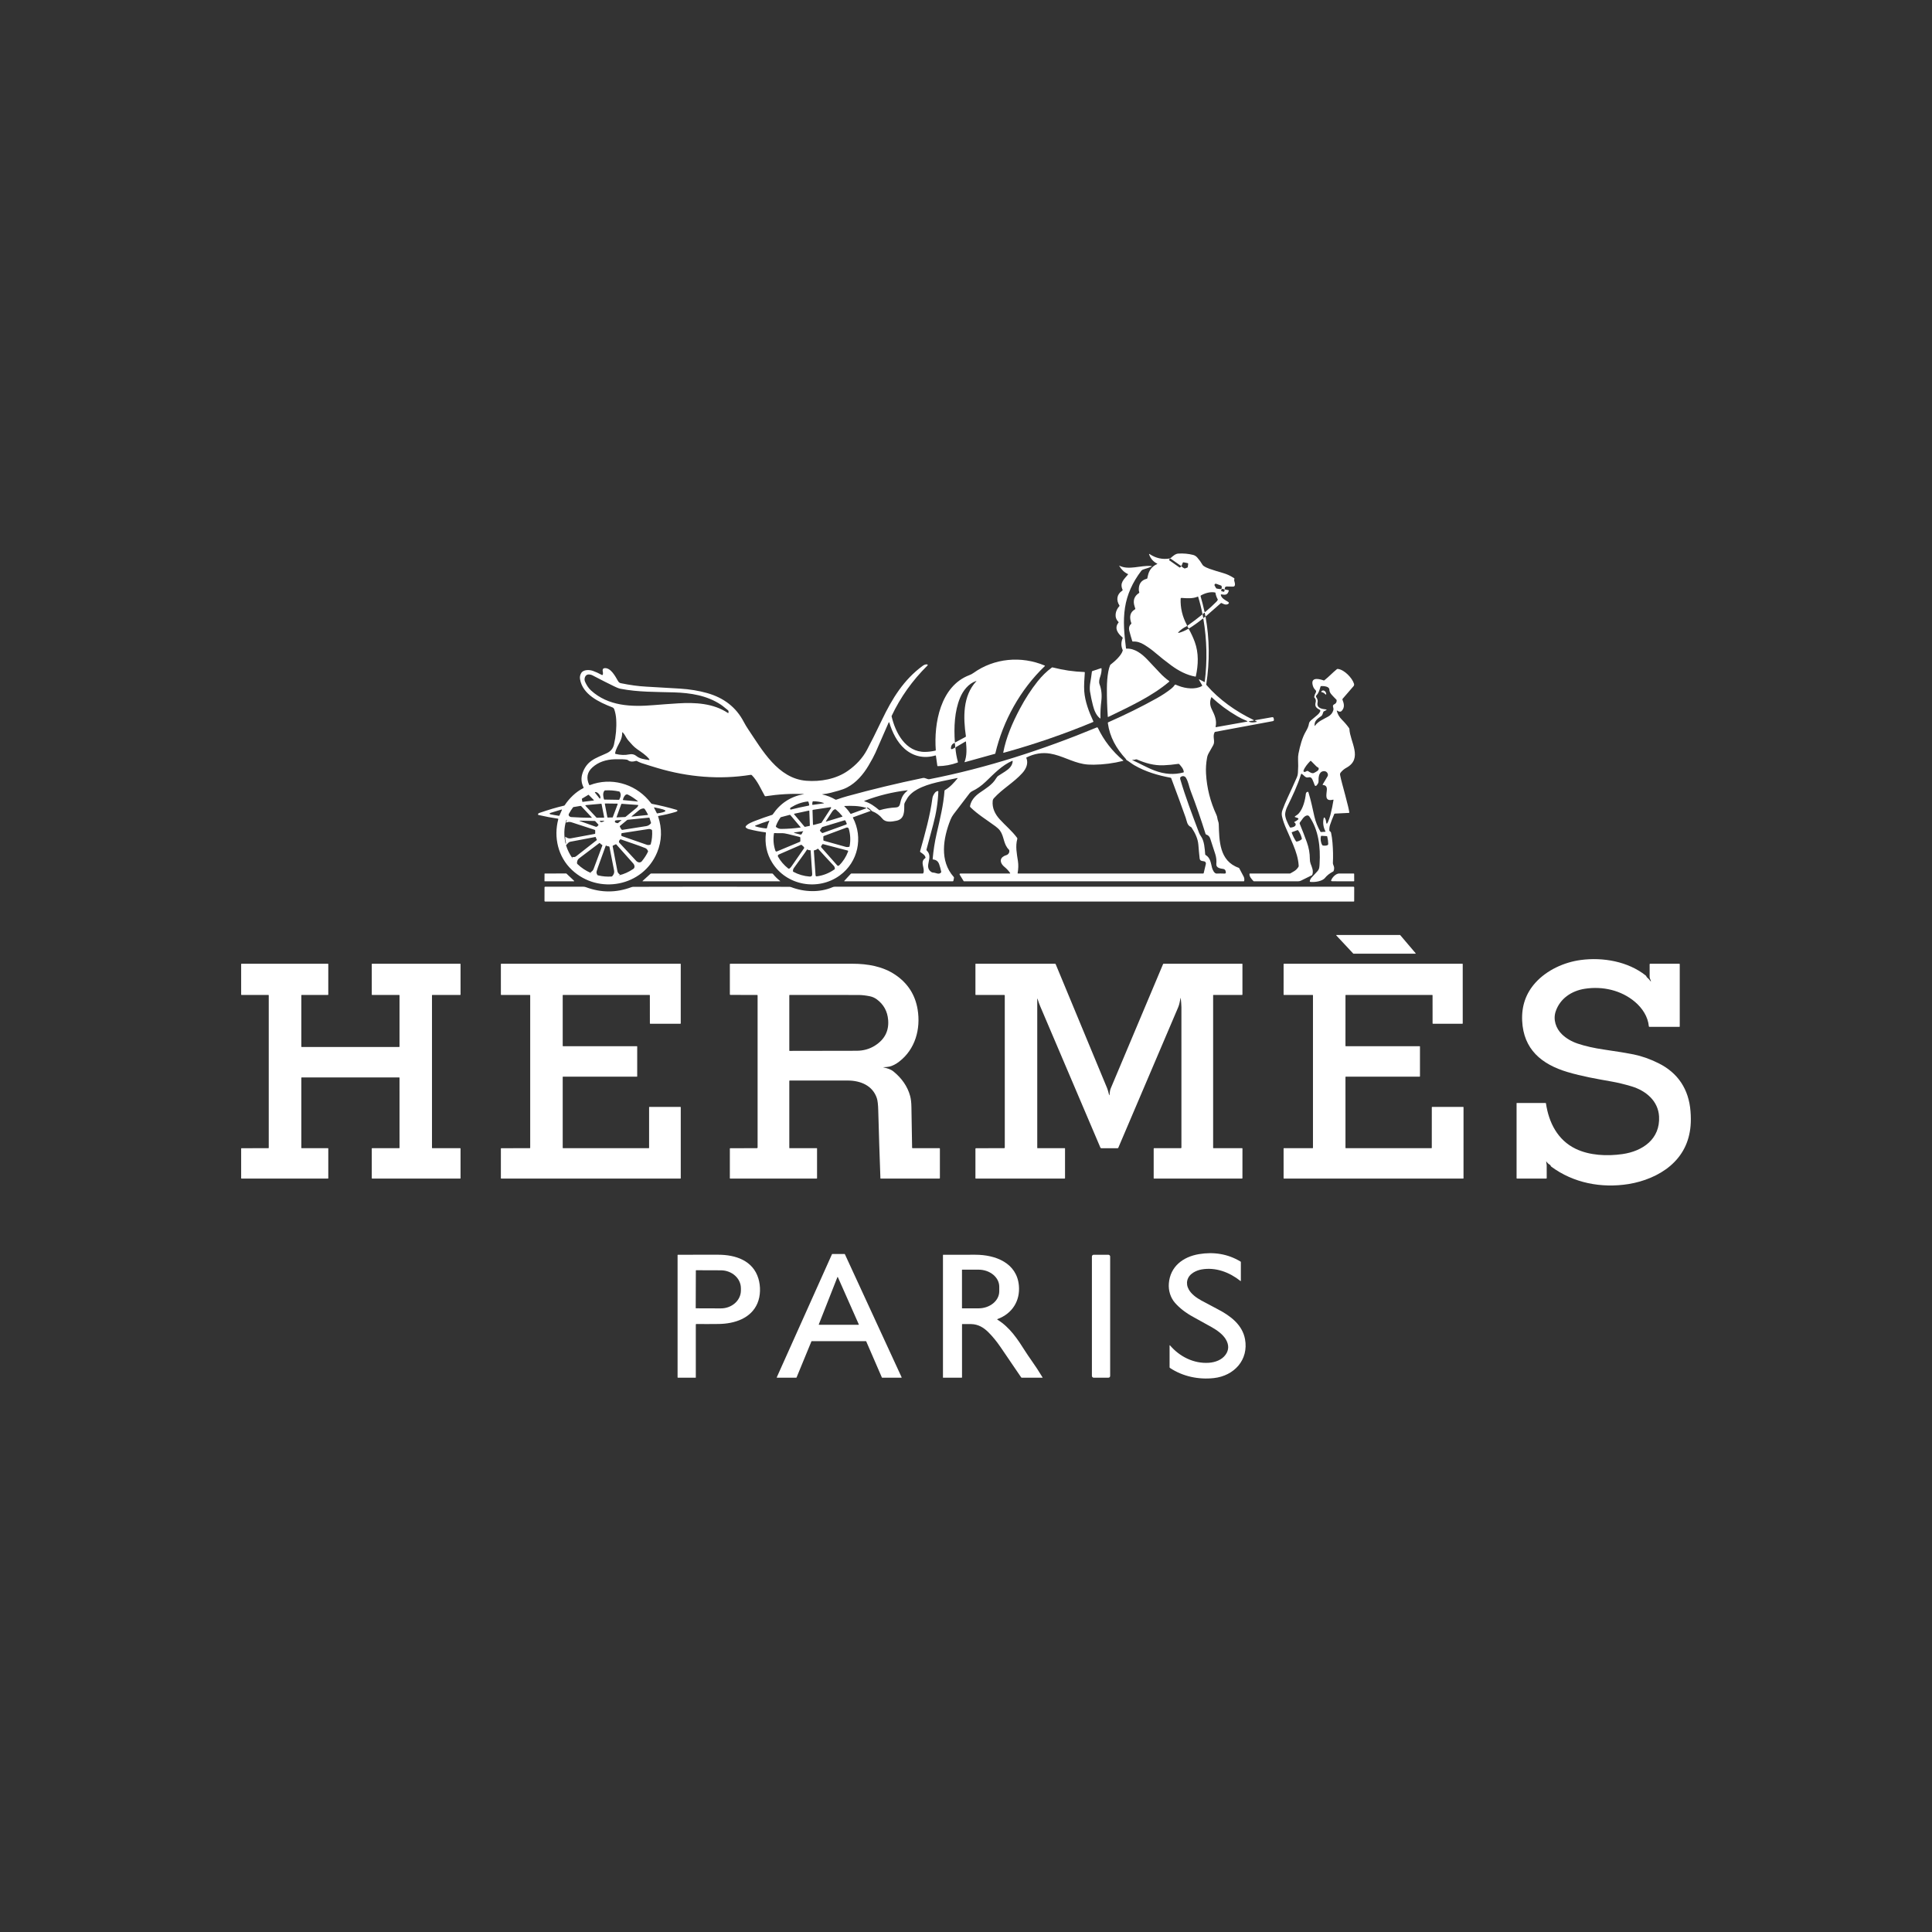 <?xml version="1.0" encoding="utf-8"?>
<svg viewBox="0 0 500 500" width="500" height="500" xmlns="http://www.w3.org/2000/svg">
  <rect x="0" y="0" width="500" height="500" fill="#333333" stroke="none"/>
  <path d="M 311.496 159.923 L 311.901 159.591 C 311.957 159.547 311.99 159.558 312.002 159.627 C 313.03 165.342 313.09 171.162 312.184 177.09 C 312.173 177.164 312.192 177.229 312.237 177.284 C 315.518 181.088 319.842 184.11 324.287 186.258 C 324.588 186.404 324.571 186.489 324.237 186.515 C 323.905 186.539 323.571 186.596 323.237 186.687 C 323.137 186.713 323.134 186.747 323.228 186.789 C 323.868 187.057 324.494 186.965 325.184 186.836 C 325.32 186.812 325.327 186.766 325.205 186.701 L 324.787 186.482 C 324.699 186.436 324.704 186.404 324.803 186.387 L 329.207 185.612 C 329.445 185.571 329.584 185.668 329.626 185.9 L 329.682 186.212 C 329.723 186.452 329.624 186.593 329.382 186.636 L 314.495 189.401 C 314.421 189.415 314.367 189.455 314.332 189.522 C 313.735 190.642 314.544 191.809 313.996 192.824 C 313.648 193.47 313.278 194.126 312.885 194.79 C 312.631 195.22 312.465 195.655 312.385 196.096 C 312.132 197.488 312.042 198.853 312.117 200.188 C 312.322 203.89 313.218 207.454 314.807 210.879 C 314.938 211.159 315.02 211.455 315.056 211.765 C 315.119 212.3 315.395 212.733 315.413 213.278 C 315.55 217.564 315.534 222.81 320.573 224.585 C 320.636 224.608 320.684 224.649 320.716 224.709 C 321.098 225.424 321.47 226.125 321.832 226.814 C 322.032 227.193 322.086 227.584 321.995 227.988 C 321.981 228.05 321.942 228.081 321.878 228.081 L 249.517 228.081 C 249.452 228.081 249.403 228.054 249.368 227.998 L 248.409 226.434 C 248.26 226.19 248.329 226.068 248.62 226.068 L 261.373 226.065 C 261.431 226.067 261.468 226.004 261.44 225.956 C 261.437 225.954 261.436 225.952 261.435 225.949 C 261.024 225.354 260.503 224.799 259.87 224.279 C 259.125 223.666 258.534 222.526 259.513 221.769 C 259.786 221.559 260.074 221.411 260.381 221.327 C 260.951 221.172 261.301 220.641 261.2 220.081 C 261.189 220.008 261.157 219.944 261.101 219.893 C 259.658 218.488 259.909 216.496 258.8 214.966 C 258.541 214.608 258.158 214.241 257.649 213.865 C 255.468 212.248 253.098 210.821 251.137 208.907 C 251.058 208.83 251.022 208.719 251.041 208.61 C 251.315 207.102 252.346 205.999 253.585 205.137 C 255.108 204.076 256.826 203.077 257.762 201.477 C 257.953 201.147 258.166 200.908 258.4 200.759 C 258.998 200.382 259.573 200.015 260.123 199.659 C 261.133 199.005 262.006 198.216 262.085 196.989 C 262.089 196.922 262.021 196.875 261.958 196.902 C 259.225 198.116 257.199 200.296 255.102 202.3 C 253.994 203.359 252.833 204.175 251.617 204.748 C 251.33 204.884 251.098 205.07 250.918 205.307 C 249.555 207.119 248.171 208.932 246.768 210.747 C 246.457 211.149 246.195 211.62 245.978 212.161 C 244.075 216.946 243.115 222.806 246.82 226.949 C 246.885 227.023 246.907 227.106 246.887 227.201 L 246.739 227.94 C 246.72 228.033 246.663 228.078 246.569 228.078 L 218.545 228.083 C 218.495 228.084 218.463 228.032 218.487 227.988 C 218.489 227.984 218.493 227.978 218.497 227.975 L 220.176 226.148 C 220.226 226.094 220.287 226.068 220.36 226.068 L 238.794 226.065 C 238.868 226.065 238.92 226.033 238.949 225.965 C 239.491 224.713 237.946 223.107 239.448 222.087 C 239.503 222.049 239.532 221.982 239.518 221.916 C 239.397 221.273 238.72 220.896 238.215 220.541 C 238.133 220.483 238.097 220.382 238.123 220.287 C 239.403 215.718 240.708 211.131 241.311 206.534 C 241.345 206.281 241.424 206.044 241.545 205.823 C 241.809 205.347 242.062 204.851 242.655 204.721 C 242.752 204.7 242.843 204.775 242.839 204.874 C 242.735 207.645 242.293 210.478 241.513 213.376 C 240.928 215.537 240.348 217.704 239.769 219.876 C 239.748 219.96 239.771 220.048 239.835 220.108 C 241.694 221.912 239.01 224.135 240.924 225.603 C 241.115 225.749 241.306 225.823 241.499 225.826 C 242.19 225.834 242.995 226.459 243.541 225.792 C 243.585 225.74 243.601 225.67 243.588 225.603 C 243.442 224.895 243.262 224.24 243.044 223.636 C 242.781 222.905 242.262 222.503 241.486 222.436 C 241.404 222.43 241.367 222.386 241.375 222.306 C 241.563 220.1 241.903 217.921 242.397 215.772 C 243.309 211.797 244.155 208.399 244.439 204.641 C 244.445 204.573 244.479 204.519 244.54 204.485 C 245.817 203.759 246.86 202.609 247.782 201.48 C 247.876 201.364 247.85 201.324 247.704 201.357 C 244.249 202.144 240.512 202.584 237.377 204.297 C 236.326 204.871 235.195 205.777 234.652 206.852 C 234.451 207.244 234.032 207.787 234.028 208.221 C 234.02 209.914 234.15 211.968 231.998 212.407 C 230.824 212.647 229.23 212.937 228.389 211.895 C 227.667 211.002 226.779 210.351 225.725 209.944 C 225.654 209.916 225.594 209.872 225.547 209.813 C 225.289 209.48 224.953 209.206 224.54 208.99 C 224.502 208.971 224.456 208.976 224.425 209.004 L 224.377 209.05 C 224.352 209.072 224.355 209.111 224.382 209.129 L 225.298 209.792 C 225.332 209.814 225.327 209.862 225.29 209.878 C 225.289 209.879 225.288 209.88 225.287 209.88 L 220.791 211.503 C 220.722 211.527 220.705 211.572 220.739 211.634 C 223.405 216.739 222.105 223.088 217.333 226.563 C 211.708 230.657 203.514 229.2 199.822 223.22 C 198.41 220.934 197.877 218.377 198.221 215.551 C 198.231 215.464 198.192 215.416 198.103 215.404 C 196.756 215.244 195.318 214.97 193.787 214.581 C 193.446 214.493 193.181 214.337 192.993 214.11 C 192.944 214.052 192.936 213.988 192.97 213.919 C 193.314 213.224 194.854 212.659 195.561 212.387 C 196.941 211.854 198.362 211.353 199.827 210.884 C 199.898 210.862 199.954 210.82 199.995 210.756 C 201.933 207.893 204.605 206.147 208.01 205.521 C 208.145 205.497 208.145 205.482 208.008 205.478 C 204.692 205.359 201.404 205.555 198.144 206.064 C 198.049 206.08 197.953 206.034 197.906 205.95 C 196.885 204.141 196.074 202.147 194.586 200.625 C 194.506 200.546 194.391 200.508 194.277 200.525 C 186.195 201.82 178.021 201.102 170.215 198.784 C 168.813 198.369 167.393 197.927 165.952 197.458 C 165.543 197.325 165.192 197.133 164.812 196.942 C 164.748 196.909 164.68 196.902 164.609 196.922 C 163.793 197.142 163.112 197.225 162.43 196.679 C 162.391 196.648 162.347 196.628 162.296 196.617 C 161.647 196.497 160.628 196.454 159.237 196.49 C 156.781 196.55 154.807 197.254 153.315 198.602 C 151.954 199.833 151.67 201.327 152.465 203.087 C 152.509 203.187 152.584 203.215 152.687 203.176 C 158.091 201.119 164.072 202.772 167.778 207.006 C 168.041 207.305 168.293 207.61 168.535 207.919 C 168.579 207.977 168.636 208.013 168.708 208.027 C 170.912 208.459 173.065 208.985 175.164 209.605 C 175.317 209.65 175.363 209.84 175.249 209.949 C 175.235 209.961 175.22 209.974 175.203 209.981 C 175.079 210.046 174.952 210.097 174.819 210.136 C 173.343 210.573 171.86 210.921 170.367 211.18 C 170.326 211.188 170.301 211.229 170.314 211.269 C 171.39 214.492 171.303 217.61 170.055 220.619 C 166.398 229.448 154.873 231.608 147.997 225.124 C 144.419 221.75 143.243 216.681 144.481 212.015 C 144.504 211.93 144.472 211.881 144.384 211.869 C 142.805 211.645 141.126 211.325 139.345 210.909 C 139.264 210.889 139.213 210.812 139.23 210.734 C 139.266 210.575 139.365 210.465 139.53 210.408 C 141.911 209.579 144.059 208.943 145.969 208.502 C 146.048 208.484 146.11 208.442 146.155 208.376 C 147.306 206.634 149.035 204.915 150.958 203.972 C 151.044 203.93 151.066 203.866 151.023 203.783 C 150.419 202.579 150.33 201.346 150.758 200.088 C 151.221 198.721 151.982 197.659 153.044 196.902 C 154.271 196.023 155.717 195.553 157.085 194.895 C 158.059 194.425 158.663 193.694 158.894 192.7 C 159.405 190.51 159.597 188.328 159.47 186.157 C 159.418 185.293 159.264 184.465 159.004 183.669 C 158.909 183.372 158.763 183.171 158.461 183.055 C 155.018 181.722 150.791 179.737 150.115 175.786 C 150.016 175.211 150.118 174.675 150.421 174.178 C 150.996 173.232 152.573 173.312 153.447 173.623 C 154.205 173.892 154.967 174.242 155.736 174.672 C 155.854 174.739 156.003 174.669 156.025 174.536 C 156.067 174.281 156.056 174.009 155.986 173.719 C 155.891 173.314 156.025 172.944 156.512 172.914 C 158.095 172.817 159.245 175.048 159.919 176.207 C 160.082 176.49 160.282 176.729 160.624 176.801 C 163.007 177.294 165.186 177.593 167.16 177.698 C 170.148 177.858 173.091 178.028 175.99 178.213 C 178.519 178.373 180.864 178.758 183.024 179.371 C 187.365 180.601 190.506 183.062 192.449 186.755 C 192.818 187.455 193.213 188.119 193.637 188.745 C 197.253 194.102 201.317 201.477 208.656 202.06 C 212.33 202.352 216.37 201.644 219.455 199.473 C 221.607 197.962 223.239 196.172 224.352 194.105 C 225.318 192.312 226.61 189.729 228.226 186.353 C 230.894 180.776 233.9 175.882 238.824 172.294 C 239.148 172.058 239.539 171.889 239.945 171.946 C 240.072 171.962 240.132 172.108 240.054 172.208 C 240.05 172.214 240.045 172.219 240.041 172.224 C 236.119 176.108 233.027 180.455 230.762 185.264 C 230.741 185.312 230.737 185.363 230.75 185.414 C 231.739 189.596 234.33 194.678 239.444 194.59 C 240.319 194.577 241.198 194.465 242.083 194.261 C 242.154 194.245 242.186 194.202 242.181 194.133 C 241.666 187.296 243.339 177.574 250.878 174.722 C 251.259 174.579 251.612 174.392 251.937 174.157 C 257.295 170.325 264.296 169.686 270.367 172.245 C 270.451 172.282 270.461 172.33 270.395 172.392 C 264.035 178.474 259.548 186.621 257.583 195.016 C 257.575 195.047 257.552 195.071 257.523 195.078 L 249.684 197.252 C 249.647 197.261 249.614 197.23 249.623 197.194 C 249.623 197.192 249.625 197.191 249.625 197.187 C 250.266 195.59 250.158 193.713 249.993 191.985 C 249.983 191.884 249.935 191.859 249.845 191.911 L 247.393 193.36 C 247.307 193.41 247.259 193.504 247.266 193.602 C 247.37 194.827 247.583 196.023 247.906 197.191 C 247.928 197.27 247.899 197.324 247.823 197.352 C 246.185 197.953 244.482 198.26 242.715 198.277 C 242.635 198.277 242.591 198.238 242.58 198.163 L 242.217 195.613 C 242.206 195.522 242.154 195.49 242.067 195.518 C 239.187 196.383 236.348 195.763 234.122 193.796 C 232.159 192.061 230.917 189.534 230.15 186.983 C 230.133 186.922 230.055 186.903 230.01 186.948 C 230.003 186.955 229.998 186.963 229.993 186.972 C 228.9 189.51 227.756 192.124 226.56 194.816 C 226.196 195.63 225.598 196.742 224.763 198.15 C 223.415 200.427 221.564 202.588 219.219 203.797 C 218.611 204.112 217.892 204.383 217.064 204.614 C 215.663 205.001 214.317 205.42 212.87 205.549 C 212.723 205.562 212.722 205.586 212.867 205.618 C 214.045 205.883 215.163 206.323 216.217 206.934 C 216.278 206.97 216.352 206.978 216.419 206.954 C 217.551 206.562 218.507 206.259 219.285 206.046 C 225.681 204.284 232.197 202.718 238.829 201.343 C 239.464 201.211 239.973 201.761 240.534 201.654 C 255.362 198.747 269.918 194.027 283.862 188.25 C 283.957 188.21 284.066 188.251 284.11 188.341 C 285.681 191.625 287.876 194.448 290.696 196.812 C 290.729 196.842 290.72 196.896 290.677 196.909 C 290.676 196.91 290.675 196.91 290.674 196.91 C 288.163 197.542 285.62 197.873 283.043 197.904 C 282.039 197.917 281.16 197.857 280.403 197.721 C 277.405 197.191 274.793 195.53 271.791 195.034 C 269.721 194.693 267.676 195.026 265.655 196.034 C 265.616 196.053 265.598 196.099 265.614 196.141 C 266.204 197.573 265.56 198.969 264.585 200.06 C 262.379 202.519 259.443 204.122 257.232 206.565 C 257.042 206.774 256.934 207.013 256.908 207.276 C 256.726 209.111 257.512 210.689 258.71 212.015 C 260.145 213.6 261.909 215.046 263.22 216.825 C 263.282 216.913 263.302 217.019 263.275 217.119 C 262.746 219.03 263.152 220.93 263.442 222.858 C 263.588 223.837 263.561 224.863 263.361 225.935 C 263.344 226.024 263.381 226.065 263.47 226.065 L 311.361 226.065 C 311.45 226.065 311.504 226.024 311.521 225.939 L 312.076 223.587 C 312.148 223.276 311.943 222.968 311.624 222.909 C 311.035 222.805 310.542 222.852 310.459 222.109 C 310.34 221.036 310.233 219.894 310.141 218.682 C 310.013 216.999 309.275 215.545 308.369 214.17 C 308.326 214.104 308.262 214.05 308.187 214.017 C 307.184 213.549 307.174 212.523 306.852 211.611 C 305.848 208.77 304.603 205.371 303.118 201.419 C 303.088 201.338 303.028 201.29 302.944 201.274 C 299.625 200.658 296.456 199.715 293.59 198.058 C 292.878 197.646 292.234 197.103 291.526 196.679 C 291.485 196.654 291.458 196.62 291.447 196.573 L 291.424 196.484 C 291.421 196.473 291.416 196.466 291.409 196.459 C 288.863 193.697 287.192 190.72 286.707 187.11 C 286.694 187.025 286.729 186.963 286.811 186.927 C 291.268 184.964 295.449 182.897 299.353 180.721 C 300.771 179.932 302.037 179.093 303.151 178.205 C 303.502 177.924 303.8 177.604 304.046 177.244 C 304.093 177.173 304.156 177.153 304.234 177.186 C 304.506 177.291 304.789 177.402 305.088 177.52 C 306.819 178.195 309.386 178.511 311.052 177.545 C 311.122 177.503 311.146 177.414 311.106 177.346 L 310.355 176.035 C 310.228 175.818 310.278 175.767 310.503 175.884 L 311.679 176.493 C 311.743 176.526 311.778 176.508 311.786 176.438 C 312.469 171.034 312.349 165.611 311.429 160.171 C 311.415 160.097 311.324 160.063 311.264 160.111 C 310.045 161.091 308.851 161.942 307.681 162.667 C 307.653 162.684 307.632 162.679 307.616 162.651 L 307.266 162.012 C 307.252 161.988 307.255 161.969 307.278 161.953 C 308.595 161.032 309.877 160.065 311.121 159.051 C 311.176 159.006 311.197 158.948 311.184 158.878 C 310.896 157.375 310.53 155.9 310.084 154.451 C 310.072 154.411 310.026 154.39 309.985 154.406 C 308.685 154.959 307.204 154.838 305.778 154.74 C 305.655 154.732 305.551 154.825 305.547 154.946 C 305.459 157.309 305.999 159.581 307.166 161.759 C 307.232 161.884 307.18 162.039 307.052 162.1 C 306.261 162.478 305.591 162.956 305.039 163.534 C 304.815 163.769 304.861 163.844 305.176 163.756 C 305.924 163.549 306.686 163.219 307.463 162.769 C 307.539 162.724 307.638 162.75 307.681 162.827 C 308.292 163.927 308.797 165.024 309.198 166.113 C 310.251 168.988 310.139 172.024 309.477 175.031 C 309.463 175.094 309.424 175.12 309.362 175.107 C 307.132 174.727 304.958 173.563 303.163 172.241 C 301.67 171.142 300.247 170.014 298.895 168.858 C 298.092 168.17 297.166 167.503 296.116 166.853 C 295.12 166.237 294.148 165.963 293.202 166.033 C 293.112 166.039 293.054 166.001 293.029 165.917 C 292.755 165.048 292.503 164.18 292.279 163.311 C 292.076 162.527 292.227 161.914 292.734 161.472 C 292.797 161.419 292.815 161.354 292.786 161.276 C 292.278 159.866 292.314 158.486 293.745 157.684 C 293.813 157.645 293.836 157.59 293.813 157.517 C 293.755 157.317 293.694 157.123 293.633 156.938 C 293.141 155.447 293.517 154.293 294.762 153.478 C 294.819 153.44 294.847 153.388 294.847 153.32 C 294.846 153.144 294.735 152.979 294.725 152.8 C 294.642 151.158 295.33 150.15 296.795 149.777 C 296.87 149.756 296.917 149.709 296.934 149.634 C 296.981 149.417 297.029 149.203 297.072 148.992 C 297.372 147.562 298.165 146.558 299.453 145.98 C 299.54 145.942 299.541 145.902 299.458 145.859 C 298.479 145.372 297.797 144.599 297.412 143.541 C 297.342 143.349 297.393 143.309 297.566 143.423 C 299.156 144.477 300.881 144.848 302.737 144.537 C 302.825 144.522 302.906 144.483 302.97 144.424 C 303.476 143.967 304.186 143.317 304.895 143.271 C 306.239 143.183 307.529 143.296 308.767 143.609 C 309.183 143.715 309.547 143.944 309.859 144.298 C 310.375 144.88 310.815 145.489 311.18 146.124 C 311.259 146.264 311.366 146.379 311.499 146.469 C 311.947 146.77 312.459 147.018 313.034 147.212 C 314.149 147.592 315.323 147.958 316.561 148.311 C 317.549 148.594 318.496 149.039 319.4 149.644 C 319.462 149.687 319.484 149.743 319.465 149.814 L 319.416 149.999 C 319.395 150.07 319.393 150.145 319.408 150.217 C 319.493 150.679 319.996 151.838 319.017 151.82 C 318.475 151.81 317.974 151.799 317.516 151.786 C 317.123 151.775 316.94 151.996 316.969 152.448 C 316.973 152.512 317.008 152.55 317.071 152.564 L 317.934 152.742 C 318.007 152.756 318.033 152.8 318.013 152.87 C 317.69 154.03 317.105 153.994 316.085 153.825 C 315.999 153.811 315.924 153.885 315.94 153.97 C 316.108 154.838 317.121 155.317 317.813 155.751 C 318.116 155.94 318.116 156.132 317.816 156.323 C 317.781 156.347 317.746 156.364 317.708 156.377 C 317.411 156.492 317.091 156.482 316.747 156.345 C 316.536 156.263 316.336 156.173 316.141 156.076 C 316.072 156.04 316.008 156.049 315.951 156.098 L 312.113 159.458 C 312.021 159.538 311.964 159.519 311.941 159.401 L 311.792 158.631 C 311.778 158.55 311.737 158.535 311.671 158.586 L 311.334 158.858 C 311.252 158.926 311.223 159.011 311.243 159.113 L 311.399 159.89 C 311.412 159.954 311.444 159.965 311.496 159.923 Z M 305.776 146.58 C 305.98 146.789 306.221 146.959 306.498 147.091 C 306.565 147.123 306.635 147.127 306.705 147.099 L 307.278 146.889 C 307.346 146.864 307.393 146.805 307.402 146.734 L 307.498 145.952 C 307.512 145.829 307.458 145.755 307.334 145.729 L 306.357 145.535 C 306.221 145.509 306.128 145.558 306.08 145.684 L 305.801 146.398 C 305.766 146.488 305.708 146.505 305.628 146.449 L 303.047 144.64 C 302.911 144.544 302.788 144.559 302.68 144.684 L 302.61 144.768 C 302.524 144.867 302.536 144.954 302.644 145.031 L 305.233 146.842 C 305.285 146.88 305.339 146.883 305.396 146.85 C 305.5 146.784 305.588 146.7 305.658 146.592 C 305.692 146.541 305.731 146.537 305.776 146.58 Z M 314.759 151.085 C 314.517 150.996 314.269 151.197 314.312 151.446 C 314.318 151.484 314.33 151.519 314.348 151.551 L 314.691 152.165 C 314.741 152.254 314.829 152.315 314.931 152.333 L 315.797 152.466 C 316.001 152.498 316.186 152.342 316.183 152.139 L 316.18 151.825 C 316.179 151.69 316.092 151.568 315.962 151.522 L 314.759 151.085 Z M 316.94 152.659 C 316.955 152.605 316.921 152.55 316.866 152.534 L 316.274 152.385 C 316.218 152.371 316.161 152.404 316.147 152.458 L 316.04 152.874 C 316.024 152.928 316.058 152.983 316.114 152.998 L 316.705 153.147 C 316.76 153.161 316.817 153.128 316.832 153.073 L 316.94 152.659 Z M 312.023 158.285 C 313.02 157.45 313.932 156.611 314.763 155.771 C 314.908 155.626 315.033 155.467 315.139 155.291 C 315.176 155.229 315.177 155.165 315.141 155.101 C 314.843 154.563 314.651 154.016 314.564 153.458 C 314.553 153.387 314.514 153.345 314.442 153.33 C 313.249 153.08 311.827 153.515 310.804 154.098 C 310.725 154.143 310.688 154.235 310.713 154.321 C 311.107 155.678 311.446 157.012 311.73 158.323 C 311.744 158.387 311.818 158.419 311.874 158.387 C 311.927 158.357 311.977 158.324 312.023 158.285 Z M 175.494 182.028 C 179.92 181.75 184.602 182.014 188.334 184.493 C 188.458 184.577 188.525 184.545 188.534 184.4 L 188.55 184.167 C 188.558 184.009 188.499 183.882 188.37 183.785 C 187.759 183.329 187.164 182.763 186.571 182.373 C 182.957 179.988 178.773 179.321 174.427 179.187 C 169.831 179.047 165.172 179.146 160.597 178.253 C 160.037 178.142 159.487 177.882 158.976 177.636 C 157.396 176.876 155.532 175.93 153.383 174.801 C 153.046 174.624 152.688 174.54 152.306 174.55 C 151.398 174.574 151.1 175.71 151.398 176.395 C 151.752 177.212 152.253 178.047 152.931 178.667 C 157.435 182.776 163.4 182.967 169.173 182.486 C 171.162 182.321 173.268 182.168 175.494 182.028 Z M 252.651 176.325 C 252.74 176.23 252.722 176.205 252.599 176.247 C 250.651 176.914 249.23 178.718 248.452 180.615 C 247.022 184.101 246.857 188.197 247.114 192.075 C 247.119 192.127 247.175 192.158 247.221 192.133 L 249.873 190.718 C 249.946 190.678 249.986 190.599 249.973 190.52 C 249.274 185.725 249.124 180.136 252.651 176.325 Z M 322.682 186.565 C 321.805 186.217 320.987 185.816 320.188 185.353 C 317.725 183.92 315.522 182.281 313.577 180.438 C 313.554 180.415 313.515 180.422 313.501 180.452 C 313.046 181.47 313.089 182.52 313.629 183.603 C 314.354 185.058 314.97 186.46 314.591 188.116 C 314.582 188.161 314.619 188.199 314.662 188.192 L 322.66 186.77 C 322.909 186.727 322.917 186.658 322.682 186.565 Z M 160.462 191.933 C 160.001 192.849 159.338 193.924 159.193 194.945 C 159.181 195.02 159.231 195.092 159.307 195.111 C 160.558 195.425 161.735 195.466 162.836 195.235 C 163.556 195.082 164.176 195.223 164.695 195.655 C 165.555 196.37 166.734 196.488 167.791 196.673 C 168.11 196.731 168.168 196.635 167.964 196.387 C 167.151 195.401 166.046 194.689 164.944 193.92 C 163.976 193.247 163.443 192.575 162.734 191.775 C 162.471 191.48 162.259 191.195 162.099 190.922 C 161.819 190.446 161.555 189.913 161.146 189.535 C 161.066 189.461 161.026 189.479 161.028 189.588 C 161.038 190.387 160.85 191.169 160.462 191.933 Z M 247.073 193.542 C 247.179 193.489 247.225 193.404 247.213 193.288 L 247.126 192.41 C 247.114 192.288 247.051 192.254 246.937 192.303 C 246.39 192.547 246.11 192.999 246.096 193.659 C 246.093 193.832 246.278 193.944 246.433 193.867 L 247.073 193.542 Z M 292.982 196.691 C 294.958 197.566 296.718 198.628 298.853 199.432 C 301.394 200.391 303.867 200.549 306.271 199.909 C 306.328 199.895 306.365 199.842 306.361 199.784 C 306.296 198.987 305.711 198.354 305.208 197.779 C 305.139 197.703 305.053 197.673 304.948 197.688 C 303.622 197.885 302.341 198.009 301.106 198.058 C 298.729 198.152 296.436 197.515 294.228 196.546 C 294.085 196.484 293.969 196.515 293.833 196.565 C 293.575 196.659 293.261 196.647 292.986 196.67 C 292.956 196.672 292.955 196.679 292.982 196.691 Z M 314.509 221.036 C 314.104 219.741 313.672 218.411 313.213 217.044 C 313.049 216.552 312.744 216.153 312.21 216.005 C 312.104 215.977 312.021 215.895 311.99 215.792 C 310.8 212.005 309.6 208.493 308.129 204.661 C 307.683 203.496 307.554 202.27 306.87 201.221 C 306.817 201.14 306.745 201.067 306.66 201.016 C 306.445 200.877 306.229 200.83 306.016 200.875 C 305.517 200.982 305.33 201.247 305.455 201.675 C 306.813 206.323 308.557 210.851 310.289 215.467 C 310.415 215.797 310.584 216.112 310.799 216.409 C 311.671 217.622 311.785 219.586 311.902 221.106 C 311.908 221.171 311.945 221.23 312.002 221.264 C 313.268 222.012 313.337 223.304 313.672 224.573 C 313.795 225.052 314.251 226.101 314.865 226.077 C 315.528 226.047 316.204 226.049 316.896 226.081 C 317.181 226.092 317.296 225.961 317.241 225.689 L 317.193 225.441 C 317.135 225.153 316.9 224.932 316.605 224.887 C 315.836 224.767 314.679 224.651 314.783 223.567 C 314.867 222.724 314.776 221.881 314.509 221.036 Z M 156.299 206.822 C 156.317 206.892 156.362 206.927 156.435 206.929 L 160.145 206.991 C 160.208 206.992 160.253 206.965 160.28 206.912 C 160.614 206.272 160.82 205.593 160.396 204.95 C 160.358 204.892 160.304 204.855 160.236 204.84 C 159.041 204.575 157.839 204.48 156.63 204.553 C 156.532 204.558 156.44 204.609 156.383 204.689 C 155.944 205.327 156.116 206.115 156.299 206.822 Z M 223.792 207.224 C 223.619 207.292 223.621 207.352 223.798 207.404 C 225.209 207.831 226.385 208.69 227.492 209.633 C 227.548 209.681 227.611 209.693 227.679 209.671 C 228.989 209.274 230.401 209.038 231.912 208.961 C 232.439 208.933 232.792 208.623 232.905 208.121 C 233.242 206.593 233.569 205.654 234.837 204.637 C 234.95 204.545 234.935 204.507 234.788 204.526 C 230.981 204.973 227.317 205.874 223.792 207.224 Z M 153.944 205.089 L 155.213 206.681 C 155.222 206.693 155.241 206.694 155.254 206.684 L 155.271 206.671 C 155.496 206.496 155.396 206 155.047 205.563 L 155.007 205.514 C 154.658 205.077 154.19 204.864 153.966 205.037 L 153.95 205.049 C 153.936 205.059 153.933 205.077 153.944 205.089 Z M 164.993 207.28 C 164.17 206.607 163.339 206.063 162.499 205.648 C 161.809 205.305 161.321 206.469 161.208 206.954 C 161.192 207.021 161.219 207.058 161.29 207.064 L 165.001 207.423 C 165.067 207.43 165.084 207.403 165.05 207.346 C 165.035 207.322 165.015 207.299 164.993 207.28 Z M 153.643 207.169 C 153.694 207.163 153.718 207.106 153.688 207.066 C 153.686 207.064 153.686 207.063 153.683 207.06 L 152.345 205.707 C 152.324 205.685 152.29 205.682 152.263 205.698 L 150.612 206.694 C 150.589 206.707 150.578 206.733 150.581 206.759 L 150.707 207.473 C 150.713 207.506 150.744 207.529 150.779 207.525 L 153.643 207.169 Z M 213.148 207.793 C 212.31 207.501 211.297 207.376 210.516 207.363 C 210.389 207.359 210.279 207.455 210.266 207.58 L 210.209 208.103 C 210.195 208.247 210.26 208.309 210.407 208.289 L 213.136 207.913 C 213.308 207.889 213.313 207.849 213.148 207.793 Z M 208.989 207.427 C 207.443 207.601 205.999 208.161 204.677 208.977 C 204.588 209.033 204.527 209.108 204.495 209.201 C 204.462 209.292 204.471 209.372 204.519 209.44 C 204.563 209.505 204.625 209.527 204.704 209.508 C 206.216 209.126 207.731 208.792 209.245 208.506 C 209.395 208.478 209.451 208.391 209.414 208.245 L 209.258 207.611 C 209.222 207.473 209.133 207.412 208.989 207.427 Z M 159.856 208.107 C 159.879 208.046 159.834 207.983 159.768 207.981 L 156.628 207.941 C 156.568 207.94 156.522 207.993 156.533 208.051 L 157.186 211.495 C 157.194 211.54 157.235 211.573 157.282 211.573 L 158.499 211.556 C 158.539 211.555 158.573 211.532 158.587 211.495 L 159.856 208.107 Z M 155.686 208.088 C 155.674 208.037 155.627 208.002 155.572 208.006 L 151.587 208.365 C 151.508 208.373 151.466 208.462 151.512 208.526 C 151.514 208.529 151.518 208.533 151.52 208.535 L 154.368 211.591 C 154.387 211.613 154.415 211.625 154.445 211.625 L 156.254 211.611 C 156.319 211.61 156.366 211.552 156.354 211.489 L 155.686 208.088 Z M 160.786 208.102 L 159.565 211.472 C 159.553 211.503 159.579 211.537 159.613 211.534 L 161.726 211.447 C 161.807 211.442 161.884 211.414 161.948 211.362 C 162.981 210.52 163.923 209.746 164.772 209.044 C 164.953 208.894 165.087 208.695 165.175 208.449 C 165.203 208.375 165.176 208.335 165.095 208.329 L 160.91 208.021 C 160.853 208.017 160.803 208.05 160.786 208.102 Z M 147.246 210.581 C 147.112 210.817 147.141 211.03 147.33 211.222 C 147.469 211.364 147.627 211.44 147.806 211.453 C 149.566 211.569 151.334 211.632 153.115 211.641 C 153.152 211.641 153.176 211.601 153.158 211.569 C 153.156 211.566 153.154 211.563 153.151 211.561 L 150.444 208.661 C 150.374 208.584 150.287 208.555 150.185 208.572 L 148.438 208.864 C 148.38 208.873 148.334 208.901 148.298 208.948 C 147.939 209.428 147.586 209.972 147.246 210.581 Z M 218.515 208.672 C 219.151 209.286 219.672 209.913 220.074 210.554 C 220.113 210.614 220.189 210.641 220.256 210.616 L 224.017 209.242 C 224.235 209.162 224.233 209.089 224.008 209.027 C 222.234 208.519 220.372 208.507 218.547 208.59 C 218.51 208.59 218.488 208.632 218.508 208.663 C 218.511 208.666 218.512 208.669 218.515 208.672 Z M 169.99 210.458 C 170.007 210.493 170.045 210.512 170.085 210.507 C 170.69 210.422 171.188 210.324 171.58 210.213 C 172.415 209.975 172.416 209.729 171.588 209.474 C 171.02 209.301 170.257 209.125 169.303 208.947 C 169.268 208.939 169.237 208.972 169.251 209.006 C 169.251 209.008 169.251 209.008 169.251 209.01 L 169.99 210.458 Z M 215.07 209.117 C 215.133 209.022 215.066 208.894 214.95 208.89 C 214.941 208.889 214.93 208.89 214.92 208.892 L 210.405 209.579 C 210.33 209.59 210.275 209.656 210.276 209.73 L 210.393 213.355 C 210.395 213.451 210.489 213.52 210.583 213.493 L 212.521 212.973 C 212.557 212.963 212.587 212.941 212.607 212.91 L 215.07 209.117 Z M 167.618 210.674 C 167.404 210.239 167.161 209.822 166.891 209.422 C 166.79 209.276 166.616 209.199 166.441 209.224 C 166.038 209.282 165.69 209.425 165.382 209.679 C 164.744 210.207 164.118 210.722 163.503 211.225 C 163.396 211.313 163.413 211.349 163.55 211.335 L 167.597 210.917 C 167.641 210.912 167.676 210.883 167.691 210.844 C 167.71 210.793 167.702 210.756 167.666 210.732 C 167.644 210.716 167.629 210.697 167.618 210.674 Z M 217.897 211.106 C 217.453 210.547 216.934 210.017 216.34 209.521 C 216.233 209.431 216.084 209.414 215.961 209.478 C 215.731 209.597 215.54 209.771 215.388 210.002 C 214.828 210.86 214.284 211.696 213.759 212.511 C 213.687 212.623 213.715 212.66 213.844 212.621 L 217.95 211.367 C 218.011 211.349 218.043 211.282 218.017 211.225 C 218.008 211.202 217.993 211.184 217.973 211.172 C 217.943 211.154 217.917 211.132 217.897 211.106 Z M 145.427 209.602 C 145.448 209.548 145.402 209.494 145.345 209.502 C 145.34 209.502 145.338 209.503 145.335 209.503 L 142.353 210.407 C 142.267 210.431 142.227 210.529 142.269 210.607 C 142.309 210.68 142.369 210.724 142.451 210.74 C 143.158 210.887 143.888 211.016 144.641 211.129 C 144.703 211.138 144.764 211.103 144.788 211.047 L 145.427 209.602 Z M 209.454 209.878 C 209.452 209.816 209.395 209.771 209.333 209.784 L 205.58 210.588 C 205.506 210.604 205.474 210.689 205.523 210.746 L 208.22 213.953 C 208.243 213.98 208.281 213.995 208.317 213.986 L 209.507 213.742 C 209.553 213.732 209.587 213.69 209.586 213.643 L 209.454 209.878 Z M 201.977 211.581 C 201.49 212.259 201.063 213.032 200.797 213.823 C 200.774 213.888 200.794 213.96 200.845 214.009 C 201.223 214.358 201.671 214.531 202.187 214.526 C 203.854 214.511 205.51 214.391 207.155 214.166 C 207.197 214.159 207.216 214.112 207.19 214.08 C 207.189 214.08 207.189 214.08 207.189 214.079 L 204.542 210.938 C 204.502 210.89 204.436 210.868 204.374 210.884 L 202.135 211.473 C 202.072 211.49 202.016 211.528 201.977 211.581 Z M 160.674 214.438 C 160.74 214.559 160.825 214.66 160.933 214.74 C 160.972 214.77 161.016 214.781 161.064 214.772 C 163.186 214.445 165.249 214.119 167.251 213.797 C 167.724 213.721 168.119 213.486 168.437 213.098 C 168.483 213.04 168.495 212.976 168.473 212.907 L 168.091 211.691 C 168.072 211.633 168.015 211.596 167.954 211.603 L 162.466 212.155 C 162.401 212.163 162.342 212.185 162.292 212.227 L 160.453 213.743 C 160.4 213.789 160.383 213.843 160.406 213.908 C 160.462 214.079 160.585 214.278 160.674 214.438 Z M 146.393 216.591 C 146.828 216.923 147.27 217.048 147.722 216.964 C 149.926 216.547 151.99 216.166 153.915 215.818 C 153.996 215.804 154.036 215.757 154.036 215.677 L 154.039 214.952 C 154.039 214.854 153.991 214.788 153.894 214.757 C 151.763 214.054 149.772 213.404 147.922 212.81 C 147.543 212.687 147.144 212.669 146.76 212.815 C 146.462 212.932 146.404 212.86 146.589 212.601 C 146.634 212.54 146.659 212.476 146.66 212.409 C 146.676 212.025 146.628 212.018 146.518 212.387 C 145.946 214.325 145.897 216.29 146.369 218.282 C 146.411 218.455 146.442 218.454 146.463 218.277 C 146.477 218.171 146.469 218.059 146.438 217.946 C 146.321 217.498 146.267 217.063 146.279 216.644 C 146.283 216.552 146.321 216.535 146.393 216.591 Z M 159.94 213.018 C 160.408 212.629 160.715 212.37 160.862 212.244 C 160.867 212.236 160.864 212.228 160.855 212.227 C 160.318 212.236 159.831 212.263 159.394 212.311 C 159.161 212.336 159.043 212.598 159.181 212.784 C 159.198 212.807 159.218 212.828 159.242 212.846 C 159.358 212.931 159.565 212.995 159.86 213.039 C 159.89 213.045 159.916 213.037 159.94 213.018 Z M 212.239 214.801 C 212.176 214.889 212.187 215.009 212.264 215.088 L 212.694 215.518 C 212.758 215.583 212.855 215.606 212.94 215.575 L 218.979 213.389 C 219.106 213.345 219.166 213.204 219.111 213.084 L 218.818 212.427 C 218.77 212.321 218.65 212.266 218.536 212.302 L 212.834 214.032 C 212.785 214.048 212.742 214.079 212.712 214.121 L 212.239 214.801 Z M 150.03 212.472 L 154.182 213.96 C 154.26 213.988 154.337 213.986 154.414 213.954 C 154.593 213.879 154.74 213.747 154.853 213.556 C 154.893 213.486 154.886 213.422 154.83 213.362 L 154.057 212.529 C 154.018 212.486 153.97 212.464 153.912 212.463 L 150.048 212.382 C 149.863 212.38 149.858 212.408 150.03 212.472 Z M 199.097 212.467 C 199.113 212.43 199.082 212.39 199.042 212.394 C 199.039 212.396 199.035 212.396 199.032 212.398 C 197.812 212.778 196.663 213.185 195.582 213.617 C 195.336 213.717 195.341 213.805 195.591 213.885 C 196.413 214.147 197.324 214.318 198.323 214.398 C 198.406 214.404 198.456 214.368 198.476 214.288 C 198.634 213.633 198.842 213.027 199.097 212.467 Z M 156.319 212.516 C 156.428 212.448 156.419 212.414 156.29 212.416 L 155.326 212.427 C 155.231 212.427 155.206 212.468 155.256 212.55 C 155.438 212.85 155.793 212.838 156.319 212.516 Z M 219.042 214.188 L 213.202 216.362 C 213.122 216.39 213.082 216.447 213.082 216.532 L 213.085 217.388 C 213.086 217.493 213.138 217.561 213.241 217.588 C 215.136 218.123 217.03 218.653 218.917 219.178 C 219.187 219.252 219.455 219.213 219.726 219.169 C 219.8 219.157 219.859 219.101 219.873 219.028 C 220.162 217.481 220.093 215.97 219.663 214.493 C 219.588 214.233 219.301 214.091 219.042 214.188 Z M 168.411 218.468 C 168.734 217.34 168.844 216.065 168.763 214.93 C 168.757 214.858 168.724 214.798 168.663 214.754 C 168.411 214.577 168.14 214.511 167.848 214.554 C 165.716 214.882 163.423 215.232 160.968 215.611 C 160.873 215.626 160.821 215.68 160.817 215.777 L 160.799 216.179 C 160.795 216.282 160.842 216.35 160.94 216.383 C 163.065 217.113 165.214 217.859 167.385 218.622 C 167.662 218.72 167.959 218.713 168.28 218.604 C 168.344 218.583 168.393 218.532 168.411 218.468 Z M 205.647 215.424 C 205.408 215.457 205.405 215.507 205.637 215.573 L 207.075 215.972 C 207.283 216.03 207.499 215.908 207.553 215.7 C 207.599 215.517 207.695 215.359 207.838 215.222 C 207.921 215.142 207.905 215.111 207.79 215.126 L 205.647 215.424 Z M 201.101 220.335 L 206.984 217.872 C 207.079 217.832 207.127 217.761 207.127 217.658 L 207.123 216.807 C 207.123 216.698 207.068 216.631 206.958 216.605 C 205.975 216.38 204.974 216.131 203.958 215.861 C 203.319 215.691 202.737 215.613 202.213 215.626 C 201.604 215.643 201.011 215.634 200.435 215.596 C 200.356 215.591 200.312 215.627 200.299 215.705 C 200.061 217.252 200.182 218.732 200.663 220.141 C 200.739 220.362 200.885 220.426 201.101 220.335 Z M 148.206 221.784 C 148.557 221.862 148.867 221.793 149.137 221.58 C 150.85 220.23 152.607 218.854 154.404 217.448 C 154.474 217.39 154.483 217.325 154.433 217.251 C 154.318 217.092 154.246 216.916 154.214 216.725 C 154.202 216.647 154.127 216.598 154.05 216.613 C 151.873 217.018 149.724 217.428 147.604 217.84 C 147.1 217.937 146.911 218.35 146.561 218.651 C 146.507 218.698 146.49 218.756 146.512 218.824 C 146.899 220.051 147.453 221.155 148.172 222.14 C 148.205 222.186 148.213 222.181 148.195 222.128 L 148.108 221.892 C 148.076 221.799 148.107 221.762 148.206 221.784 Z M 167.008 219.489 C 164.958 218.658 162.775 217.998 160.675 217.231 C 160.594 217.202 160.524 217.218 160.464 217.28 C 160.271 217.482 160.04 217.838 160.276 218.091 C 161.947 219.886 163.408 221.458 164.658 222.808 C 165.046 223.227 165.72 223.365 166.113 222.884 C 166.801 222.036 167.328 221.214 167.694 220.415 C 167.724 220.352 167.724 220.289 167.694 220.225 C 167.521 219.849 167.293 219.604 167.008 219.489 Z M 152.895 225.698 C 153.248 225.509 153.493 225.235 153.626 224.875 C 154.348 222.934 155.099 220.925 155.879 218.846 C 155.915 218.749 155.886 218.681 155.791 218.638 C 155.579 218.541 155.409 218.406 155.279 218.228 C 155.227 218.153 155.164 218.144 155.09 218.2 C 153.347 219.525 151.597 220.848 149.837 222.17 C 149.463 222.455 149.339 222.902 149.323 223.337 C 149.321 223.445 149.36 223.54 149.439 223.617 C 150.472 224.606 151.622 225.371 152.889 225.909 C 152.985 225.949 152.997 225.934 152.923 225.86 L 152.877 225.816 C 152.829 225.768 152.835 225.73 152.895 225.698 Z M 219.353 220.115 L 213.03 218.464 C 212.918 218.435 212.832 218.469 212.774 218.569 L 212.51 219.014 C 212.453 219.111 212.464 219.202 212.537 219.284 L 216.67 223.959 C 216.795 224.102 217.018 224.109 217.156 223.974 C 218.176 222.978 218.952 221.775 219.486 220.366 C 219.526 220.259 219.464 220.143 219.353 220.115 Z M 160.351 226.421 C 160.304 226.425 160.262 226.438 160.22 226.458 C 160.047 226.538 160.054 226.556 160.241 226.514 C 161.462 226.239 162.68 225.695 163.895 224.881 C 164.401 224.54 164.223 223.848 163.887 223.473 C 162.432 221.847 160.966 220.2 159.486 218.527 C 159.457 218.493 159.408 218.483 159.367 218.503 L 158.645 218.833 C 158.572 218.866 158.544 218.92 158.556 218.997 C 158.974 221.172 159.385 223.325 159.789 225.455 C 159.856 225.799 160.054 226.081 160.383 226.302 C 160.488 226.373 160.477 226.413 160.351 226.421 Z M 207.527 218.73 L 207.461 218.665 C 207.421 218.624 207.359 218.611 207.307 218.634 L 201.541 221.149 C 201.326 221.243 201.239 221.497 201.351 221.7 C 201.989 222.849 202.863 223.863 203.972 224.745 C 204.09 224.839 204.26 224.836 204.372 224.737 C 204.555 224.58 204.718 224.397 204.86 224.19 C 205.939 222.627 207.017 221.071 208.095 219.52 C 208.14 219.457 208.142 219.391 208.103 219.322 C 207.984 219.116 207.827 218.947 207.633 218.819 C 207.595 218.792 207.559 218.764 207.527 218.73 Z M 155.036 223.644 C 154.79 224.304 154.584 224.914 154.416 225.475 C 154.326 225.782 154.384 226.098 154.593 226.421 C 154.632 226.483 154.685 226.522 154.756 226.54 C 155.917 226.821 157.088 226.922 158.268 226.844 C 158.342 226.839 158.405 226.81 158.453 226.755 C 158.873 226.3 159.033 225.813 158.929 225.297 C 158.532 223.304 158.132 221.269 157.725 219.19 C 157.705 219.084 157.64 219.032 157.53 219.035 C 157.304 219.037 157.099 218.977 156.915 218.854 C 156.855 218.813 156.774 218.841 156.752 218.907 C 156.173 220.547 155.6 222.126 155.036 223.644 Z M 210.626 220.187 L 211.066 226.546 C 211.078 226.706 211.222 226.821 211.382 226.799 C 213.056 226.578 214.589 225.973 215.981 224.981 C 216.034 224.942 216.065 224.88 216.062 224.815 C 216.052 224.504 215.951 224.246 215.757 224.04 C 214.282 222.472 212.947 221.025 211.753 219.698 C 211.695 219.633 211.632 219.628 211.564 219.687 C 211.336 219.888 211.061 220.01 210.738 220.05 C 210.67 220.06 210.621 220.121 210.626 220.187 Z M 207.875 221.297 C 207.036 222.437 206.229 223.554 205.455 224.644 C 205.282 224.891 205.204 225.167 205.221 225.472 C 205.226 225.538 205.258 225.587 205.317 225.62 C 206.625 226.325 208.024 226.735 209.512 226.851 C 210.001 226.888 210.23 226.66 210.197 226.166 C 210.062 224.117 209.928 222.111 209.792 220.147 C 209.787 220.072 209.719 220.016 209.644 220.025 C 209.41 220.05 209.192 219.995 208.989 219.858 C 208.941 219.826 208.875 219.841 208.844 219.888 C 208.556 220.346 208.232 220.815 207.875 221.297 Z" style="fill: rgb(255, 255, 255);"/>
  <path d="M 291.885 148.546 C 291.023 148.175 290.287 147.487 289.675 146.482 C 289.622 146.397 289.642 146.376 289.733 146.42 C 292.154 147.609 295.177 146.275 297.839 146.482 C 298.147 146.507 298.159 146.577 297.873 146.695 C 297.369 146.9 296.821 147.089 296.23 147.262 C 295.934 147.347 295.558 147.469 295.367 147.72 C 293.075 150.732 291.671 153.9 291.153 157.226 C 290.601 160.762 290.962 164.212 291.407 167.775 C 291.415 167.837 291.451 167.866 291.514 167.864 C 293.669 167.744 295.565 169.254 296.959 170.723 C 297.997 171.815 299.057 172.944 300.142 174.106 C 300.888 174.909 301.705 175.628 302.587 176.261 C 302.639 176.298 302.643 176.373 302.594 176.413 C 298.01 180.285 292.239 182.905 286.805 185.548 C 286.758 185.571 286.702 185.54 286.697 185.489 C 286.527 183.086 286.449 180.634 286.463 178.132 C 286.471 176.547 286.589 175.12 286.819 173.855 C 286.93 173.234 287.085 172.671 287.285 172.164 C 287.309 172.103 287.349 172.051 287.401 172.011 C 288.536 171.147 290.199 169.636 290.55 168.403 C 290.572 168.329 290.567 168.257 290.535 168.185 C 290.104 167.215 290.108 166.2 290.549 165.144 C 290.572 165.085 290.555 165.015 290.505 164.973 C 289.317 163.973 288.285 162.592 289.467 161.128 C 289.518 161.065 289.514 161.004 289.454 160.946 C 288.25 159.786 288.65 157.994 289.69 156.87 C 289.742 156.815 289.746 156.757 289.707 156.695 C 288.827 155.342 288.996 153.783 290.456 152.852 C 290.542 152.797 290.565 152.724 290.524 152.631 C 289.708 150.832 290.887 149.945 291.919 148.686 C 291.971 148.625 291.959 148.578 291.885 148.546 Z" style="fill: rgb(255, 255, 255);"/>
  <path d="M 263.988 183.341 C 265.355 180.778 266.856 178.46 268.492 176.391 C 269.614 174.973 270.849 173.765 272.202 172.768 C 272.262 172.721 272.342 172.708 272.417 172.728 C 275.138 173.429 277.875 173.826 280.63 173.919 C 280.712 173.921 280.752 173.963 280.748 174.045 C 280.657 175.633 280.489 177.295 280.602 178.9 C 280.793 181.526 281.798 184.186 282.955 186.678 C 282.993 186.763 282.969 186.823 282.884 186.858 C 275.438 189.964 267.72 192.617 259.731 194.823 C 259.679 194.837 259.629 194.792 259.64 194.738 C 260.369 190.908 261.959 187.14 263.988 183.341 Z" style="fill: rgb(255, 255, 255);"/>
  <path d="M 284.756 175.054 C 284.544 175.673 284.323 176.442 284.562 177.084 C 285.06 178.415 285.211 179.865 285.02 181.434 C 284.836 182.942 284.76 184.415 284.795 185.856 C 284.796 185.958 284.759 185.976 284.679 185.912 C 283.636 185.082 283.173 183.789 282.85 182.556 C 282.546 181.394 282.293 180.195 282.094 178.957 C 281.982 178.253 282.041 177.363 282.169 176.631 C 282.33 175.721 282.467 174.791 282.581 173.841 C 282.591 173.752 282.64 173.694 282.725 173.666 L 284.929 172.937 C 285.025 172.906 285.075 172.94 285.079 173.037 C 285.109 173.66 285.002 174.332 284.756 175.054 Z" style="fill: rgb(255, 255, 255);"/>
  <path d="M 345.976 184.033 C 346.194 184.861 346.633 185.606 347.292 186.264 C 348.019 186.99 348.642 187.722 349.159 188.462 C 349.197 188.518 349.218 188.579 349.221 188.645 C 349.365 191.969 352.829 196.329 348.412 198.715 C 347.879 199.004 347.394 199.413 346.958 199.943 C 346.815 200.119 346.77 200.342 346.824 200.615 C 346.963 201.311 347.13 202.013 347.325 202.722 C 347.89 204.788 348.411 206.783 348.889 208.707 C 349.011 209.195 349.115 209.707 349.201 210.24 C 349.214 210.328 349.177 210.372 349.089 210.376 L 345.457 210.558 C 345.389 210.562 345.338 210.594 345.311 210.658 C 344.839 211.75 344.469 212.707 344.202 213.534 C 344.063 213.964 344.008 214.429 344.037 214.926 C 344.041 215.005 344.077 215.063 344.146 215.105 C 344.329 215.211 344.443 215.366 344.488 215.571 C 344.651 216.34 344.771 217.174 344.845 218.079 C 345 219.946 345.035 221.678 344.952 223.276 C 344.934 223.658 345.1 223.879 345.205 224.218 C 345.315 224.582 345.295 224.974 345.145 225.391 C 345.12 225.458 345.072 225.514 345.009 225.548 C 344.111 226.022 343.42 226.564 342.933 227.176 C 342.186 228.119 340.196 228.352 339.144 228.236 C 339.032 228.224 338.955 228.121 338.976 228.015 C 339.043 227.671 339.205 227.36 339.461 227.084 C 339.926 226.582 340.399 226.071 340.882 225.551 C 341.492 224.895 341.459 224.365 341.509 223.548 C 341.77 219.202 341.251 214.82 338.862 211.315 C 338.424 210.67 337.583 211.28 337.247 211.711 C 336.939 212.103 336.658 212.486 336.404 212.861 C 336.337 212.961 336.325 213.087 336.369 213.198 C 337.039 214.828 337.649 216.407 338.202 217.929 C 338.726 219.371 338.987 220.824 338.987 222.293 C 338.987 222.75 339.05 223.15 339.176 223.494 C 339.53 224.459 339.982 225.344 339.63 226.376 C 339.608 226.439 339.561 226.494 339.499 226.524 C 338.593 226.963 337.665 227.421 336.718 227.898 C 336.476 228.02 336.218 228.081 335.946 228.081 C 332.283 228.083 328.486 228.083 324.558 228.081 C 324.479 228.081 324.415 228.053 324.363 227.995 C 323.927 227.518 323.297 226.86 323.367 226.163 C 323.371 226.111 323.418 226.069 323.473 226.069 L 333.795 226.065 C 333.867 226.065 333.936 226.046 333.997 226.005 C 334.481 225.679 335.007 225.49 335.439 225.079 C 335.661 224.867 335.854 224.633 336.014 224.379 C 336.078 224.281 336.108 224.168 336.1 224.052 C 335.997 222.191 335.4 220.38 334.695 218.676 C 334.143 217.342 333.567 216.008 332.966 214.672 C 332.401 213.418 332.008 212.298 331.787 211.309 C 331.662 210.75 331.689 210.218 331.889 209.678 C 332.29 208.582 332.731 207.521 333.211 206.494 C 334.073 204.642 334.885 202.855 335.644 201.129 C 335.788 200.801 335.873 200.442 335.898 200.056 C 335.985 198.783 335.998 197.634 335.94 196.608 C 335.91 196.068 335.946 195.541 336.048 195.026 C 336.468 192.929 336.997 190.936 337.956 189.281 C 338.358 188.586 338.645 188.025 338.769 187.215 C 338.805 186.976 339.04 186.636 339.194 186.504 C 339.803 185.987 340.387 185.497 340.947 185.03 C 341.255 184.773 341.493 184.468 341.663 184.115 C 341.744 183.945 341.674 183.742 341.504 183.659 C 340.641 183.233 340.211 182.786 340.484 181.787 C 340.618 181.3 340.517 180.883 340.18 180.538 C 340.126 180.483 340.101 180.405 340.115 180.329 C 340.191 179.943 340.332 179.566 340.544 179.199 C 340.655 179.006 340.62 178.769 340.46 178.616 C 340.023 178.203 339.758 177.669 339.661 177.013 C 339.382 175.115 341.631 175.765 342.549 176.088 C 342.624 176.114 342.691 176.103 342.754 176.053 C 344 175.063 344.868 174.077 345.984 173.186 C 346.049 173.133 346.125 173.111 346.209 173.118 C 347.838 173.26 349.965 175.439 350.412 176.954 C 350.485 177.201 350.44 177.418 350.274 177.604 C 349.339 178.665 348.406 179.745 347.471 180.845 C 347.412 180.916 347.398 180.996 347.431 181.081 C 347.838 182.136 348.066 183.056 347.246 183.967 C 346.927 184.318 346.444 184.17 346.113 183.941 C 345.984 183.852 345.938 183.882 345.976 184.033 Z M 343.177 183.811 L 342.597 184.11 C 342.54 184.139 342.502 184.185 342.484 184.246 C 342.315 184.817 342.156 185.159 342.005 185.27 C 341.076 185.949 340.113 186.485 340.221 187.795 C 340.23 187.897 340.264 187.905 340.32 187.821 C 341.138 186.645 342.549 186.129 343.736 185.444 C 344.409 185.056 344.847 184.518 345.054 183.831 C 345.15 183.517 345.078 183.197 344.985 182.889 C 344.914 182.655 345.027 182.407 345.252 182.302 C 345.708 182.088 345.961 181.772 345.924 181.233 C 345.917 181.158 345.888 181.096 345.833 181.046 C 345.4 180.642 345.032 180.215 344.634 179.793 C 344.246 179.38 344.048 178.939 344.039 178.473 C 344.025 177.612 342.524 177.527 341.917 177.56 C 341.841 177.564 341.774 177.614 341.752 177.686 C 341.512 178.451 341.31 179.353 340.704 179.924 C 340.557 180.059 340.534 180.282 340.651 180.445 C 340.975 180.897 341.089 181.344 340.992 181.787 C 340.675 183.257 342.086 183.473 343.135 183.597 C 343.382 183.627 343.395 183.699 343.177 183.811 Z M 338.11 199.585 C 338.242 199.493 338.417 199.489 338.553 199.577 C 338.95 199.828 339.605 200.301 340.094 200.013 C 340.527 199.76 341.474 199.401 341.256 198.783 C 341.233 198.717 341.191 198.669 341.127 198.639 C 340.924 198.54 340.754 198.417 340.614 198.27 C 340.229 197.869 339.791 197.428 339.3 196.949 C 339.233 196.885 339.167 196.886 339.103 196.951 C 338.457 197.61 337.637 198.564 337.349 199.441 C 337.287 199.635 337.46 199.823 337.663 199.779 C 337.663 199.779 337.663 199.779 337.663 199.779 C 337.827 199.745 337.977 199.68 338.11 199.585 Z M 342.381 203.159 C 342.313 203.154 342.271 203.08 342.306 203.02 C 342.695 202.358 343.111 201.659 343.557 200.928 C 343.661 200.754 343.696 200.577 343.657 200.396 C 343.532 199.816 343.045 199.479 342.439 199.589 C 341.25 199.806 341.213 201.274 341.243 202.206 C 341.257 202.634 340.964 202.995 340.699 203.301 C 340.566 203.456 340.31 203.412 340.24 203.219 C 340.24 203.218 340.24 203.215 340.239 203.215 C 340.061 202.706 339.866 202.212 339.653 201.736 C 339.429 201.236 339.079 201.05 338.603 201.182 C 337.842 201.391 337.486 200.65 336.941 200.294 C 336.852 200.234 336.729 200.277 336.698 200.381 C 335.812 203.294 334.494 206.002 333.15 208.749 C 332.888 209.283 332.711 209.844 332.616 210.43 C 332.441 211.499 333.272 213.122 333.813 214.084 C 333.847 214.143 333.899 214.173 333.966 214.174 C 334.382 214.179 335.235 213.964 335.318 213.453 C 335.356 213.227 335.249 213.032 335.003 212.872 C 334.9 212.806 334.904 212.748 335.015 212.696 C 335.382 212.528 335.697 212.321 335.962 212.078 C 336.083 211.967 336.041 211.769 335.885 211.715 L 335.174 211.472 C 335.087 211.441 335.066 211.329 335.136 211.27 C 335.139 211.267 335.144 211.263 335.146 211.26 C 335.535 211.008 335.888 210.785 336.189 210.429 C 337.241 209.177 337.774 207.11 337.954 205.42 C 337.983 205.163 338.179 204.921 338.456 204.92 C 338.535 204.919 338.588 204.955 338.613 205.031 C 339.28 207.12 339.69 209.253 340.166 211.327 C 340.482 212.695 341.004 214 341.732 215.246 C 341.766 215.306 341.817 215.334 341.887 215.329 L 342.995 215.255 C 343.048 215.25 343.062 215.225 343.037 215.181 C 342.474 214.091 342.31 212.975 342.547 211.834 C 342.618 211.488 342.747 211.466 342.93 211.771 C 343.073 212.013 343.168 212.342 343.211 212.756 C 343.267 213.276 343.407 213.299 343.632 212.826 C 343.898 212.266 344.124 211.631 344.306 210.917 C 344.649 209.563 344.917 208.268 345.109 207.034 C 345.116 206.981 345.067 206.937 345.015 206.951 C 342.694 207.525 343.316 205.63 343.392 204.381 C 343.437 203.609 343.101 203.202 342.381 203.159 Z M 335.587 217.796 C 335.968 217.763 336.58 217.486 336.85 217.214 C 336.919 217.145 336.94 217.056 336.91 216.949 C 336.693 216.125 336.37 215.436 335.946 214.883 C 335.903 214.826 335.85 214.81 335.783 214.837 L 334.361 215.363 C 334.298 215.387 334.278 215.43 334.3 215.493 C 334.575 216.274 334.938 217.01 335.388 217.7 C 335.434 217.77 335.5 217.802 335.587 217.796 Z M 341.845 216.442 C 341.691 217.167 341.795 218.059 342.206 218.713 C 342.244 218.776 342.301 218.811 342.373 218.824 C 342.783 218.89 343.15 218.87 343.478 218.762 C 343.64 218.709 343.748 218.557 343.746 218.387 C 343.739 217.778 343.652 217.147 343.487 216.498 C 343.47 216.426 343.425 216.389 343.351 216.385 L 342.019 216.308 C 341.934 216.305 341.86 216.361 341.845 216.442 Z" style="fill: rgb(255, 255, 255);"/>
  <path d="M 343.022 179.705 C 342.783 179.465 342.457 179.169 342.101 179.146 C 341.978 179.14 341.907 179.005 341.974 178.904 C 341.983 178.89 341.992 178.879 342.005 178.868 C 342.608 178.346 343.207 179.053 343.237 179.611 C 343.243 179.707 343.141 179.772 343.054 179.728 C 343.042 179.722 343.031 179.715 343.022 179.705 Z" style="fill: rgb(255, 255, 255);"/>
  <path d="M 148.548 228.081 L 140.978 228.081 C 140.942 228.081 140.913 228.053 140.913 228.016 L 140.925 226.136 C 140.925 226.101 140.954 226.071 140.989 226.071 L 146.532 226.05 C 146.55 226.05 146.565 226.057 146.577 226.068 L 148.592 227.971 C 148.629 228.005 148.614 228.066 148.566 228.078 C 148.56 228.079 148.554 228.081 148.548 228.081 Z" style="fill: rgb(255, 255, 255);"/>
  <path d="M 201.89 228.002 C 201.953 228.055 201.943 228.081 201.861 228.081 L 166.374 228.083 C 166.254 228.083 166.238 228.043 166.327 227.963 L 168.325 226.148 C 168.381 226.097 168.455 226.068 168.532 226.068 L 199.791 226.063 C 199.897 226.063 199.995 226.111 200.058 226.192 C 200.529 226.789 201.139 227.393 201.89 228.002 Z" style="fill: rgb(255, 255, 255);"/>
  <path d="M 344.488 227.875 C 344.704 227.162 345.671 226.065 346.579 226.062 C 347.896 226.059 349.148 226.059 350.333 226.062 C 350.401 226.063 350.454 226.116 350.456 226.182 L 350.467 227.98 C 350.467 228.033 350.425 228.075 350.373 228.075 C 348.457 228.094 346.612 228.09 344.834 228.066 C 344.747 228.063 344.661 228.053 344.58 228.033 C 344.509 228.015 344.467 227.943 344.488 227.875 Z" style="fill: rgb(255, 255, 255);"/>
  <path d="M 215.48 229.6 C 215.66 229.523 215.846 229.483 216.035 229.483 C 260.699 229.482 305.444 229.481 350.274 229.481 C 350.383 229.481 350.47 229.568 350.47 229.673 L 350.462 233.217 C 350.462 233.272 350.418 233.316 350.364 233.316 L 141.063 233.316 C 140.981 233.316 140.914 233.25 140.915 233.17 L 140.922 229.633 C 140.922 229.548 140.994 229.478 141.081 229.478 C 144.094 229.486 147.373 229.486 150.923 229.478 C 151.177 229.478 151.425 229.523 151.665 229.612 C 155.569 231.057 159.457 231.062 163.335 229.626 C 163.548 229.546 163.738 229.506 163.906 229.506 C 175.568 229.469 188.969 229.469 204.106 229.502 C 204.309 229.502 204.519 229.503 204.712 229.578 C 208.112 230.88 212.119 231.049 215.48 229.6 Z" style="fill: rgb(255, 255, 255);"/>
  <path d="M 345.882 241.97 L 362.314 241.973 C 362.335 241.973 362.354 241.982 362.368 241.997 L 366.368 246.702 C 366.403 246.743 366.381 246.803 366.328 246.813 C 366.323 246.814 366.318 246.814 366.314 246.814 L 350.278 246.814 C 350.259 246.814 350.24 246.805 350.226 246.792 L 345.83 242.084 C 345.794 242.045 345.814 241.983 345.866 241.971 C 345.871 241.971 345.875 241.97 345.882 241.97 Z" style="fill: rgb(255, 255, 255);"/>
  <path d="M 400.151 300.658 C 400.175 300.966 400.28 301.254 400.283 301.565 C 400.294 302.662 400.297 303.764 400.291 304.876 C 400.291 304.951 400.229 305.011 400.154 305.011 L 392.596 305.011 C 392.523 305.011 392.489 304.975 392.489 304.904 L 392.489 285.518 C 392.489 285.484 392.515 285.457 392.55 285.457 L 399.98 285.457 C 400.046 285.457 400.084 285.488 400.093 285.554 C 400.822 290.519 403.114 295.057 407.773 297.305 C 411.364 299.038 415.858 299.25 419.856 298.683 C 425.175 297.929 429.675 294.752 429.364 288.954 C 429.144 284.903 425.945 282.244 422.168 281.124 C 420.368 280.592 418.699 280.188 417.162 279.914 C 413.179 279.208 409.437 278.563 405.681 277.445 C 398.901 275.427 394.279 271.524 393.935 264.192 C 393.755 260.351 394.9 257.061 397.372 254.321 C 400.308 251.066 404.774 249.021 409.099 248.446 C 414.825 247.685 421.303 248.808 425.898 252.449 C 426.105 252.613 426.102 252.845 426.295 252.996 C 426.614 253.248 426.9 253.56 427.156 253.939 C 427.251 254.079 427.282 254.066 427.248 253.899 C 427.17 253.522 426.921 253.245 426.924 252.843 C 426.932 251.739 426.932 250.647 426.922 249.567 C 426.922 249.467 426.973 249.417 427.075 249.417 L 434.588 249.416 C 434.673 249.416 434.717 249.458 434.717 249.541 L 434.717 265.646 C 434.717 265.71 434.684 265.743 434.619 265.743 L 426.865 265.743 C 426.776 265.743 426.729 265.7 426.72 265.612 C 426.489 263.108 425.033 260.901 423.128 259.283 C 419.57 256.265 414.744 255.174 410.137 255.894 C 406.682 256.434 403.742 258.434 402.619 261.727 C 401.893 263.85 402.647 266.152 404.246 267.688 C 405.345 268.744 406.701 269.543 408.313 270.085 C 410.273 270.743 412.574 271.262 415.218 271.643 C 418.606 272.134 421.125 272.546 422.778 272.883 C 424.852 273.306 426.976 274.054 429.151 275.124 C 434.317 277.667 437.052 281.952 437.5 287.564 C 437.613 288.961 437.618 290.23 437.519 291.37 C 437.153 295.591 435.403 299.04 432.269 301.717 C 429.318 304.238 425.314 305.813 421.47 306.43 C 414.419 307.558 407.199 306.159 401.488 301.939 C 401.372 301.852 401.322 301.744 401.268 301.617 C 401.239 301.548 401.19 301.494 401.124 301.456 C 400.757 301.247 400.459 300.972 400.232 300.633 C 400.169 300.538 400.142 300.545 400.151 300.658 Z" style="fill: rgb(255, 255, 255);"/>
  <path d="M 78.077 297.148 L 84.868 297.147 C 84.919 297.147 84.961 297.189 84.961 297.239 L 84.961 304.919 C 84.961 304.969 84.919 305.011 84.868 305.011 L 62.505 305.011 C 62.453 305.011 62.411 304.969 62.411 304.919 L 62.411 297.251 C 62.411 297.2 62.453 297.158 62.505 297.158 L 69.459 297.147 C 69.51 297.147 69.552 297.105 69.552 297.054 L 69.552 257.586 C 69.552 257.537 69.51 257.495 69.459 257.495 L 62.505 257.491 C 62.453 257.491 62.411 257.45 62.411 257.4 L 62.411 249.509 C 62.411 249.459 62.453 249.417 62.505 249.417 L 84.868 249.417 C 84.919 249.417 84.961 249.459 84.961 249.509 L 84.959 257.4 C 84.959 257.45 84.917 257.491 84.865 257.491 L 78.077 257.491 C 78.025 257.491 77.983 257.532 77.983 257.584 L 77.983 270.866 C 77.983 270.917 78.025 270.958 78.077 270.958 L 103.3 270.959 C 103.351 270.959 103.393 270.918 103.393 270.868 L 103.395 257.586 C 103.395 257.537 103.353 257.495 103.301 257.495 L 96.308 257.491 C 96.255 257.491 96.213 257.45 96.213 257.4 L 96.211 249.509 C 96.211 249.459 96.254 249.417 96.306 249.417 L 119.094 249.417 C 119.145 249.417 119.187 249.459 119.187 249.509 L 119.189 257.4 C 119.189 257.45 119.148 257.491 119.097 257.491 L 111.89 257.493 C 111.838 257.493 111.797 257.534 111.797 257.585 L 111.797 297.054 C 111.797 297.105 111.838 297.147 111.89 297.147 L 119.094 297.151 C 119.145 297.151 119.187 297.191 119.187 297.243 L 119.187 304.919 C 119.187 304.969 119.145 305.011 119.094 305.011 L 96.308 305.011 C 96.255 305.011 96.213 304.969 96.213 304.919 L 96.211 297.245 C 96.211 297.194 96.254 297.152 96.306 297.152 L 103.303 297.148 C 103.355 297.148 103.397 297.108 103.397 297.056 L 103.393 278.934 C 103.393 278.883 103.351 278.841 103.3 278.841 L 78.077 278.841 C 78.025 278.841 77.983 278.883 77.983 278.934 L 77.983 297.056 C 77.983 297.108 78.025 297.148 78.077 297.148 Z" style="fill: rgb(255, 255, 255);"/>
  <path d="M 145.719 297.147 L 167.895 297.147 C 167.946 297.147 167.985 297.107 167.985 297.058 L 167.985 286.557 C 167.985 286.508 168.025 286.469 168.074 286.469 L 176.089 286.469 C 176.137 286.469 176.178 286.508 176.178 286.557 L 176.178 304.922 C 176.178 304.971 176.137 305.011 176.089 305.011 L 129.715 305.011 C 129.665 305.011 129.626 304.971 129.626 304.922 L 129.628 297.251 C 129.628 297.202 129.667 297.163 129.718 297.163 L 137.126 297.14 C 137.176 297.14 137.216 297.101 137.216 297.053 L 137.216 257.584 C 137.216 257.535 137.176 257.495 137.126 257.495 L 129.718 257.491 C 129.667 257.491 129.628 257.451 129.628 257.404 L 129.626 249.505 C 129.626 249.457 129.665 249.417 129.715 249.417 L 176.087 249.417 C 176.136 249.417 176.176 249.457 176.176 249.505 L 176.176 264.855 C 176.176 264.903 176.136 264.943 176.087 264.943 L 168.28 264.943 C 168.229 264.943 168.19 264.903 168.19 264.855 L 168.182 257.584 C 168.182 257.535 168.142 257.495 168.092 257.495 L 145.717 257.493 C 145.668 257.493 145.628 257.532 145.628 257.582 L 145.63 270.672 C 145.63 270.721 145.67 270.759 145.719 270.759 L 164.819 270.759 C 164.869 270.759 164.91 270.799 164.91 270.848 L 164.907 278.555 C 164.907 278.604 164.867 278.643 164.817 278.643 L 145.717 278.637 C 145.668 278.637 145.628 278.677 145.628 278.725 L 145.63 297.058 C 145.63 297.107 145.67 297.147 145.719 297.147 Z" style="fill: rgb(255, 255, 255);"/>
  <path d="M 228.678 276.248 C 229.634 276.467 230.511 276.704 231.278 277.336 C 233.35 279.035 234.869 281.143 235.543 283.644 C 235.75 284.41 235.861 285.383 235.876 286.561 C 235.919 290.058 235.978 293.548 236.052 297.032 C 236.055 297.105 236.092 297.143 236.169 297.143 L 243.12 297.147 C 243.203 297.147 243.243 297.189 243.243 297.268 L 243.243 304.876 C 243.243 304.951 243.182 305.011 243.107 305.011 L 227.93 305.011 C 227.878 305.011 227.85 304.985 227.849 304.933 C 227.635 299.11 227.448 293.249 227.289 287.348 C 227.25 285.867 227.13 284.825 226.931 284.22 C 225.849 280.931 222.684 279.636 219.359 279.64 C 214.097 279.648 209.109 279.647 204.397 279.638 C 204.312 279.638 204.27 279.679 204.27 279.76 L 204.27 297.073 C 204.27 297.113 204.304 297.147 204.346 297.147 L 211.388 297.148 C 211.422 297.148 211.45 297.175 211.45 297.21 L 211.45 304.913 C 211.45 304.967 211.404 305.011 211.349 305.011 L 188.985 305.011 C 188.928 305.011 188.883 304.965 188.883 304.911 L 188.886 297.265 C 188.886 297.207 188.932 297.16 188.991 297.16 L 195.899 297.147 C 195.992 297.147 196.066 297.073 196.066 296.98 L 196.066 257.616 C 196.066 257.546 196.007 257.489 195.936 257.489 L 189.034 257.485 C 188.951 257.485 188.886 257.419 188.886 257.338 L 188.886 249.531 C 188.886 249.468 188.936 249.417 188.999 249.417 C 199.564 249.417 210.112 249.417 220.642 249.416 C 224.548 249.416 228.472 250.1 231.683 252.261 C 234.92 254.442 236.853 257.439 237.481 261.254 C 238.311 266.295 236.867 271.558 232.702 274.748 C 231.946 275.326 230.981 275.896 230.036 276.058 C 229.597 276.135 229.146 276.178 228.684 276.19 C 228.53 276.195 228.528 276.214 228.678 276.248 Z M 226.432 270.606 C 228.937 269.02 230.078 266.814 229.854 263.989 C 229.677 261.733 228.7 259.949 226.922 258.636 C 226.382 258.237 225.785 257.97 225.132 257.835 C 224.062 257.616 223.07 257.504 222.156 257.501 C 216.244 257.492 210.316 257.489 204.376 257.495 C 204.306 257.495 204.27 257.529 204.27 257.599 L 204.27 271.9 C 204.27 271.938 204.301 271.968 204.34 271.968 C 210.145 271.968 215.925 271.957 221.679 271.938 C 223.453 271.934 225.037 271.488 226.432 270.606 Z" style="fill: rgb(255, 255, 255);"/>
  <path d="M 305.505 258.368 C 305.335 259.158 305.242 259.908 304.917 260.673 C 299.594 273.131 294.427 285.253 289.415 297.041 C 289.383 297.116 289.324 297.155 289.237 297.155 L 285.019 297.156 C 284.905 297.156 284.826 297.105 284.782 297.003 C 279.058 283.591 273.868 271.405 269.213 260.444 C 268.983 259.904 268.754 259.269 268.527 258.544 C 268.469 258.357 268.44 258.361 268.44 258.558 L 268.44 297.076 C 268.44 297.114 268.471 297.144 268.509 297.144 L 275.551 297.151 C 275.594 297.151 275.628 297.184 275.628 297.224 L 275.628 304.9 C 275.628 304.961 275.577 305.011 275.515 305.011 L 252.536 305.011 C 252.483 305.011 252.44 304.969 252.44 304.919 L 252.442 297.31 C 252.442 297.21 252.492 297.158 252.592 297.158 L 259.861 297.148 C 259.979 297.148 260.038 297.09 260.038 296.973 L 260.034 257.627 C 260.034 257.555 259.975 257.495 259.899 257.495 L 252.537 257.491 C 252.473 257.491 252.442 257.46 252.442 257.397 L 252.442 249.483 C 252.442 249.447 252.472 249.417 252.508 249.417 L 273.033 249.417 C 273.11 249.417 273.181 249.463 273.21 249.533 C 277.639 260.217 282.076 270.909 286.518 281.607 C 286.735 282.137 286.866 282.667 286.996 283.22 C 287.068 283.532 287.122 283.53 287.16 283.212 C 287.218 282.682 287.244 282.177 287.458 281.67 C 291.947 271.003 296.461 260.285 301.002 249.509 C 301.026 249.453 301.081 249.417 301.142 249.417 L 321.47 249.417 C 321.518 249.417 321.542 249.44 321.542 249.484 L 321.542 257.389 C 321.542 257.448 321.493 257.495 321.432 257.495 L 314.03 257.493 C 313.99 257.493 313.958 257.526 313.958 257.563 L 313.958 297.063 C 313.958 297.109 313.996 297.147 314.043 297.147 L 321.455 297.151 C 321.505 297.151 321.547 297.191 321.547 297.243 L 321.541 304.885 C 321.541 304.969 321.496 305.011 321.41 305.011 L 298.616 305.011 C 298.592 305.011 298.572 304.989 298.572 304.964 L 298.572 297.278 C 298.572 297.191 298.615 297.148 298.703 297.148 L 305.593 297.148 C 305.699 297.148 305.752 297.096 305.752 296.99 C 305.752 284.881 305.752 272.768 305.749 260.653 C 305.749 259.911 305.649 259.14 305.578 258.372 C 305.564 258.212 305.539 258.211 305.505 258.368 Z" style="fill: rgb(255, 255, 255);"/>
  <path d="M 348.209 257.584 L 348.206 270.672 C 348.206 270.721 348.247 270.759 348.296 270.759 L 367.396 270.759 C 367.446 270.759 367.486 270.799 367.486 270.848 L 367.486 278.554 C 367.486 278.601 367.446 278.642 367.396 278.642 L 348.296 278.64 C 348.247 278.64 348.206 278.679 348.206 278.728 L 348.209 297.056 C 348.209 297.105 348.249 297.144 348.298 297.144 L 370.456 297.148 C 370.507 297.148 370.547 297.11 370.547 297.061 L 370.55 286.56 C 370.55 286.51 370.589 286.471 370.638 286.471 L 378.67 286.469 C 378.719 286.469 378.759 286.508 378.759 286.557 L 378.756 304.922 C 378.756 304.971 378.717 305.011 378.667 305.011 L 332.284 305.011 C 332.234 305.011 332.194 304.971 332.194 304.922 L 332.192 297.239 C 332.192 297.19 332.232 297.151 332.282 297.151 L 339.705 297.147 C 339.756 297.147 339.795 297.107 339.795 297.058 L 339.795 257.582 C 339.795 257.532 339.756 257.493 339.705 257.493 L 332.282 257.491 C 332.232 257.491 332.192 257.451 332.192 257.404 L 332.196 249.505 C 332.196 249.457 332.237 249.417 332.286 249.417 L 378.462 249.417 C 378.511 249.417 378.552 249.457 378.552 249.505 L 378.554 264.853 C 378.554 264.901 378.513 264.941 378.463 264.941 L 370.841 264.941 C 370.79 264.941 370.75 264.901 370.75 264.853 L 370.743 257.584 C 370.743 257.535 370.703 257.495 370.652 257.495 L 348.298 257.495 C 348.249 257.495 348.209 257.535 348.209 257.584 Z" style="fill: rgb(255, 255, 255);"/>
  <path d="M 322.212 346.583 C 323.186 351.921 319.408 356.061 314.145 356.647 C 310.243 357.078 306.149 356.259 302.789 354.023 C 302.725 353.981 302.687 353.911 302.687 353.834 L 302.687 348.239 C 302.687 348.114 302.727 348.1 302.809 348.195 C 305.271 351.081 308.947 352.954 312.857 352.686 C 314.493 352.574 316.219 351.946 317.182 350.597 C 318.059 349.367 318.08 348.045 317.243 346.629 C 316.498 345.369 315.084 344.326 313.667 343.519 C 312.063 342.609 310.451 341.714 308.831 340.836 C 306.893 339.785 305.315 338.567 304.095 337.184 C 302.923 335.849 302.351 333.993 302.496 332.16 C 302.842 327.796 306.119 325.269 310.291 324.568 C 314.084 323.934 317.75 324.496 321.045 326.486 C 321.104 326.523 321.133 326.574 321.133 326.641 L 321.133 331.482 C 321.133 331.524 321.085 331.552 321.047 331.529 C 321.045 331.529 321.044 331.527 321.041 331.525 C 318.195 329.253 314.605 327.892 310.969 328.533 C 310.184 328.67 309.461 328.945 308.804 329.359 C 307.181 330.379 306.752 332.134 307.666 333.741 C 308.344 334.937 309.642 335.878 310.892 336.56 C 312.304 337.331 313.735 338.092 315.184 338.844 C 318.469 340.545 321.536 342.874 322.212 346.583 Z" style="fill: rgb(255, 255, 255);"/>
  <path d="M 224.103 347.087 L 210.066 347.087 C 210.037 347.088 210.011 347.106 210 347.133 L 206.143 356.502 C 206.133 356.528 206.105 356.546 206.077 356.546 L 201.095 356.548 C 201.041 356.548 201.006 356.494 201.028 356.446 L 215.322 324.572 C 215.332 324.546 215.358 324.53 215.386 324.528 L 218.579 324.53 C 218.609 324.53 218.635 324.546 218.647 324.572 L 233.342 356.446 C 233.365 356.494 233.328 356.548 233.275 356.548 L 228.298 356.548 C 228.27 356.548 228.244 356.531 228.232 356.504 L 224.171 347.131 C 224.159 347.104 224.133 347.087 224.103 347.087 Z M 211.897 342.767 C 211.882 342.808 211.912 342.851 211.957 342.851 L 222.204 342.851 C 222.249 342.85 222.279 342.806 222.262 342.765 L 216.837 330.52 C 216.817 330.476 216.756 330.469 216.727 330.508 C 216.725 330.512 216.722 330.517 216.721 330.521 L 211.897 342.767 Z" style="fill: rgb(255, 255, 255);"/>
  <path d="M 180.074 342.789 L 180.076 356.497 C 180.076 356.526 180.054 356.548 180.026 356.548 L 175.452 356.548 C 175.399 356.548 175.356 356.504 175.356 356.45 L 175.356 324.818 C 175.356 324.769 175.396 324.728 175.448 324.728 C 178.87 324.727 182.348 324.725 185.881 324.724 C 190.362 324.724 194.873 326.223 196.273 330.883 C 196.883 332.92 196.842 335.332 196.034 337.264 C 194.389 341.191 190.107 342.593 185.997 342.644 C 184.101 342.668 182.174 342.67 180.217 342.652 C 180.121 342.652 180.074 342.697 180.074 342.789 Z M 180.085 328.814 L 180.052 338.511 C 180.052 338.554 180.087 338.59 180.131 338.591 L 186.531 338.612 C 189.401 338.624 191.738 336.548 191.746 333.978 L 191.746 333.426 C 191.756 330.858 189.437 328.768 186.567 328.756 L 180.169 328.734 C 180.121 328.734 180.085 328.77 180.085 328.814 Z" style="fill: rgb(255, 255, 255);"/>
  <path d="M 258.132 341.525 C 261.38 343.527 263.366 346.597 265.351 349.729 C 265.8 350.436 266.313 351.195 266.89 352.007 C 267.927 353.468 268.905 354.962 269.823 356.49 C 269.846 356.528 269.835 356.548 269.791 356.548 L 264.448 356.548 C 264.371 356.548 264.31 356.516 264.267 356.452 C 262.48 353.802 260.695 351.179 258.909 348.582 C 257.902 347.115 256.866 345.854 255.804 344.796 C 254.564 343.559 253.163 342.709 251.334 342.67 C 250.62 342.653 249.858 342.652 249.045 342.663 C 249.003 342.664 248.97 342.697 248.97 342.737 L 248.972 356.446 C 248.972 356.513 248.937 356.548 248.868 356.548 L 244.087 356.546 C 244.055 356.546 244.038 356.53 244.038 356.497 L 244.038 324.789 C 244.038 324.756 244.065 324.731 244.097 324.731 C 246.929 324.727 249.705 324.726 252.426 324.726 C 257.638 324.728 263.156 326.837 263.688 332.71 C 264.043 336.63 261.98 339.974 258.146 341.376 C 258.039 341.415 258.035 341.464 258.132 341.525 Z M 248.96 328.64 L 248.96 338.545 C 248.96 338.575 248.985 338.599 249.016 338.599 L 253.228 338.599 C 256.198 338.599 258.608 336.62 258.608 334.178 L 258.608 333.006 C 258.608 330.566 256.198 328.587 253.228 328.587 L 249.016 328.587 C 248.985 328.587 248.96 328.611 248.96 328.64 Z" style="fill: rgb(255, 255, 255);"/>
  <rect x="282.584" y="324.732" width="4.724" height="31.815" rx="0.45" style="fill: rgb(255, 255, 255);"/>
</svg>